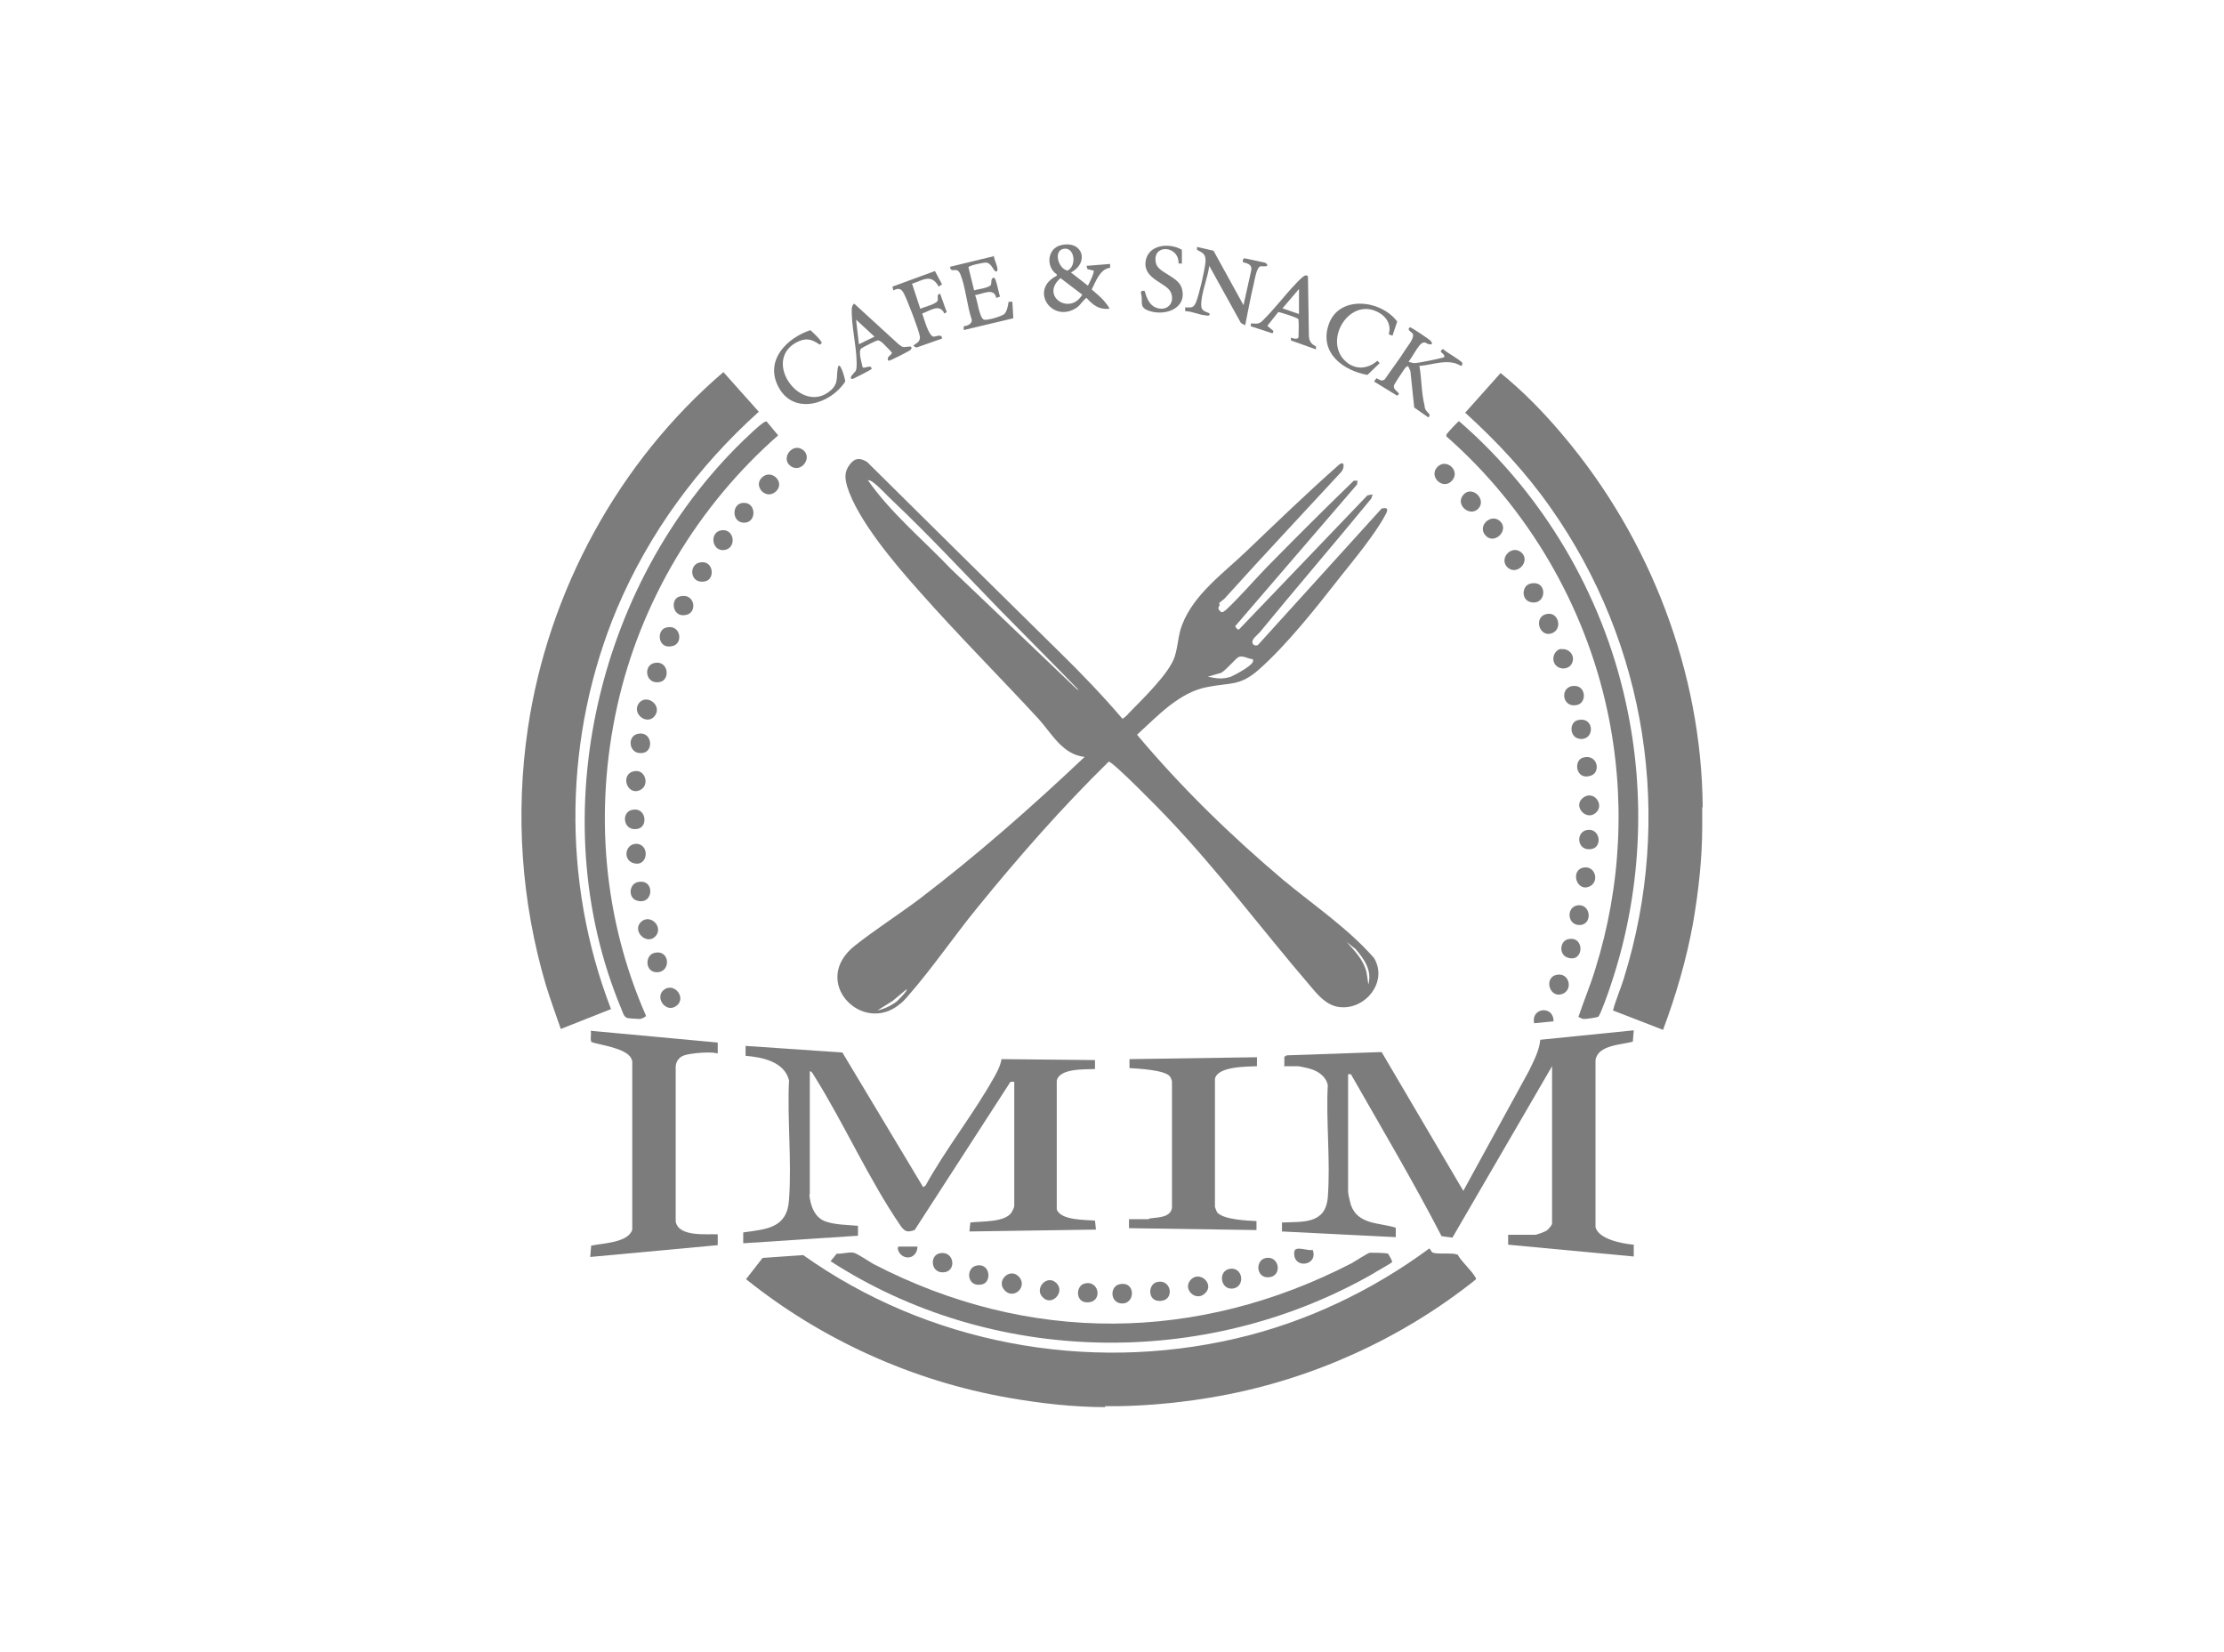 <svg xmlns="http://www.w3.org/2000/svg" id="Layer_1" data-name="Layer 1" viewBox="0 0 47.1 34.99"><defs><style> .cls-1 { fill: #7c7c7c; } </style></defs><path class="cls-1" d="M23.41,29.8c-.67,0-1.39-.08-2.06-.2-2.01-.35-3.96-1.23-5.55-2.51l.35-.45.86-.06c2.63,1.87,6,2.5,9.15,1.77,1.48-.34,2.89-1.01,4.11-1.91.03.02.04.08.08.09.1.03.29.01.4.02.04,0,.08.01.12.02.09.16.28.32.37.47.01.02.03.04.01.06-1.55,1.24-3.44,2.1-5.4,2.46-.7.13-1.47.21-2.18.22-.09,0-.18,0-.27,0Z"></path><path class="cls-1" d="M36.05,17.09c0,.14,0,.27,0,.41,0,.68-.08,1.4-.2,2.08-.14.76-.36,1.51-.63,2.23l-1.06-.41c.06-.23.16-.45.23-.68,1.06-3.4.49-7.08-1.56-9.98-.52-.74-1.13-1.39-1.8-2l.75-.84c.48.39.93.85,1.33,1.33,1.84,2.18,2.93,5.01,2.95,7.87Z"></path><path class="cls-1" d="M25.83,12.82c-.05.06-.02.1.03.14.03.02.07-.02.1-.04.29-.27.59-.62.87-.91.61-.62,1.22-1.23,1.84-1.83h.08s-.01.08-.01.08l-2.58,3s.03.08.08.07l2.72-2.84.11-.02-.03.09c-.78.95-1.58,1.88-2.36,2.83-.05.06-.19.15-.15.24.02.04.07.05.11.03l2.62-2.89c.16-.04.13.05.07.15-.2.38-.66.94-.94,1.29-.5.64-1.13,1.44-1.73,1.97-.41.36-.6.27-1.09.37-.6.11-1.06.62-1.49,1.01.94,1.12,1.98,2.13,3.09,3.07.65.54,1.38,1.03,1.93,1.66.31.52-.22,1.14-.78,1.03-.25-.05-.43-.27-.58-.45-1.02-1.19-1.95-2.44-3.03-3.57-.13-.14-1.15-1.18-1.23-1.17-.99.97-1.91,2.02-2.78,3.09-.49.6-.96,1.29-1.46,1.86-.05.06-.13.15-.19.19-.79.65-1.9-.48-.95-1.24.43-.34.93-.66,1.37-.99,1.22-.93,2.38-1.95,3.5-3.01-.47-.05-.69-.49-.98-.81-.84-.91-1.72-1.79-2.54-2.72-.5-.56-1.29-1.49-1.51-2.2-.04-.15-.06-.27.02-.41.11-.17.21-.22.4-.11,1.36,1.35,2.73,2.7,4.09,4.04.46.45.9.91,1.32,1.4.02,0,.11-.08.13-.11.28-.29.87-.85.98-1.21.07-.22.07-.46.16-.68.25-.64.87-1.08,1.35-1.54.65-.62,1.29-1.24,1.97-1.84.13-.1.11.09.04.16-.82.89-1.65,1.77-2.46,2.67-.04.04-.1.08-.12.1ZM22.87,14.64c-.55-.57-1.11-1.13-1.67-1.7-.75-.77-1.5-1.58-2.28-2.32-.12-.11-.29-.3-.41-.39-.04-.03-.07-.06-.13-.06.49.7,1.17,1.26,1.76,1.88l2.66,2.54.07.04ZM26.54,13.96c-.1,0-.2-.08-.3-.05-.06.02-.27.28-.38.34l-.28.08c.18.04.31.06.49,0,.07-.03.54-.27.46-.36ZM28.98,20.85c.08-.3-.09-.54-.27-.75l-.19-.15c.17.19.36.38.42.64l.04.26ZM18.58,21.4c.14-.03.29-.1.41-.19.03-.03.24-.23.21-.26l-.3.25-.32.2Z"></path><path class="cls-1" d="M11.88,21.8c-.11-.31-.22-.62-.32-.94-.52-1.76-.65-3.62-.38-5.44.43-2.9,1.92-5.64,4.14-7.54l.75.84c-1.29,1.16-2.32,2.56-3,4.16-1.13,2.69-1.18,5.77-.13,8.49l-1.06.42Z"></path><path class="cls-1" d="M27.2,22.56v-.18s.05-.03.05-.03l2.01-.07,1.73,2.94,1.39-2.54c.1-.21.22-.43.24-.66l1.98-.2-.02.24c-.25.07-.74.07-.79.39v3.54c.07.26.58.35.81.37v.25s-2.66-.25-2.66-.25v-.21s.57,0,.57,0c.04,0,.19-.06.23-.08s.13-.12.13-.16v-3.33l-2.11,3.63-.23-.03c-.6-1.16-1.27-2.29-1.92-3.43h-.06s0,2.48,0,2.48c0,.06.04.22.06.29.15.42.6.37.95.48v.2s-2.41-.12-2.41-.12v-.19c.44-.02.92.04.97-.53.06-.76-.04-1.61,0-2.38-.04-.19-.21-.3-.39-.35-.04-.01-.21-.05-.24-.05h-.3Z"></path><path class="cls-1" d="M17.14,25.29c.02.24.11.5.35.58.2.07.46.07.68.09v.21s-2.43.16-2.43.16v-.23c.5-.07.93-.09.97-.69.06-.82-.04-1.71,0-2.53-.1-.4-.57-.49-.92-.52v-.21s2.05.14,2.05.14l1.71,2.85.05-.03c.43-.78,1.02-1.52,1.45-2.29.07-.12.14-.26.16-.39l1.98.02v.19c-.21.01-.76-.02-.81.25v2.72c.08.24.61.22.81.24l.02.19-2.68.04.02-.19c.24-.03.73,0,.87-.21.02-.03.06-.11.06-.14v-2.63h-.08s-2.03,3.14-2.03,3.14c-.15.05-.2.04-.29-.08-.68-.99-1.2-2.17-1.84-3.19-.02-.03-.05-.1-.09-.09v2.61Z"></path><path class="cls-1" d="M16.23,8.92l.25.3c-1.7,1.49-2.92,3.52-3.41,5.74s-.29,4.5.61,6.55c0,.03-.09.06-.12.07-.04,0-.23-.01-.27-.02-.08-.02-.1-.12-.13-.19-1.72-4.11-.49-9.2,2.74-12.19.04-.04.29-.27.32-.25Z"></path><path class="cls-1" d="M33.43,21.53c.11-.33.25-.66.35-.99.56-1.78.65-3.67.26-5.49-.48-2.24-1.69-4.3-3.41-5.81,0-.02,0-.04.02-.06.02-.03.23-.26.25-.26,1.77,1.53,3.03,3.66,3.53,5.95.44,1.98.33,4.08-.32,6-.03.1-.21.61-.26.66-.03.02-.25.05-.3.05-.05,0-.08-.03-.12-.04Z"></path><path class="cls-1" d="M15.2,22.08v.23c-.08-.02-.15-.02-.22-.02-.12,0-.37.02-.49.06-.12.04-.19.15-.18.28v3.24c.06.33.65.26.89.27v.23s-2.7.25-2.7.25l.02-.24c.23-.05.79-.06.87-.34v-3.56c-.03-.19-.3-.26-.46-.31-.07-.02-.39-.09-.4-.1-.04-.03,0-.19-.02-.24l2.7.25Z"></path><path class="cls-1" d="M29.39,26.54s.11.17.09.19c-.01.02-.37.22-.43.26-3.54,2.01-8.04,1.93-11.46-.28l.13-.16c.11.01.25-.04.36-.02.08.02.33.19.42.24,3.28,1.7,6.86,1.67,10.13-.02.09-.05.31-.2.38-.22.03,0,.35,0,.37.02Z"></path><path class="cls-1" d="M24.32,25.82s.03-.02.06-.02c.16-.02.41-.02.44-.22v-2.68s-.02-.08-.05-.11c-.11-.13-.67-.16-.85-.17v-.19s2.7-.04,2.7-.04v.19c-.21.01-.84,0-.89.27v2.71s.03.09.05.12c.14.15.63.17.83.18v.19s-2.7-.04-2.7-.04v-.19h.4Z"></path><path class="cls-1" d="M23.16,5.73l-.13-.03-.02-.07.5-.04v.08c-.22.03-.3.29-.39.46.09.08.18.15.26.24.02.03.13.15.11.17-.22.02-.34-.08-.48-.23-.03,0-.15.17-.2.2-.52.36-1.03-.37-.43-.67v-.03c-.24-.16-.2-.56.1-.62.46-.1.59.38.2.58l.36.28s.15-.28.12-.33ZM22.52,5.27c-.22.05-.1.43.09.46.2-.1.15-.51-.09-.46ZM22.46,5.89c-.44.38.2.8.46.35l-.46-.35Z"></path><path class="cls-1" d="M29.86,7.67s.06.02.1.02c.07,0,.62-.11.63-.13,0-.1-.15-.09-.03-.17.05.06.4.25.41.3,0,.03,0,.04-.03.06-.26-.17-.6-.02-.88,0,.05.27.04.57.11.84,0,.04.01.07.03.1.03.05.12.09.05.15l-.3-.21-.08-.77-.05-.11s-.04.02-.06.04c-.03.04-.24.35-.24.38-.01.08.07.11.11.17l-.04.04-.49-.3.05-.07c.07.03.11.08.18.02.14-.21.3-.41.43-.62.05-.08.2-.25.16-.34-.02-.04-.14-.08-.06-.14.03,0,.4.25.43.28.05.05.05.1-.02.08-.06,0-.08-.07-.16-.02-.08.05-.21.31-.28.39Z"></path><path class="cls-1" d="M26.32,6.53l.18-.81c.02-.12-.08-.14-.18-.17,0-.03,0-.07.03-.08.02,0,.38.08.43.09.06.02.08.07.03.08-.03,0-.08,0-.12,0-.08.03-.12.29-.14.38-.07.29-.12.58-.18.87l-.09-.05-.67-1.21c-.03.25-.18.6-.17.84,0,.16.19.13.18.19-.03.04-.04.02-.08.02-.14-.01-.3-.09-.44-.09v-.08c.14,0,.17.02.23-.11.07-.18.18-.66.2-.85.01-.17-.05-.19-.18-.26v-.06s.35.08.35.08l.65,1.18Z"></path><path class="cls-1" d="M21.05,5.42c-.01.06.13.31.05.33-.06.01-.09-.18-.22-.19-.05,0-.36.06-.37.1l.12.49c.08-.03.34-.05.36-.13.01-.05-.01-.13.06-.14.05.01.1.34.13.4l-.08.03c-.05-.23-.29-.08-.45-.06.05.1.09.49.19.52.07.02.37-.07.43-.12.06-.06.08-.19.09-.26h.08s.02.35.02.35l-1.05.25v-.08c.08-.01.18-.05.17-.14-.1-.29-.13-.69-.24-.96-.08-.19-.2,0-.22-.16l.95-.23Z"></path><path class="cls-1" d="M27.7,5.85l.02,1.27c.01.12.05.16.15.22v.06s-.53-.19-.53-.19v-.06s.14.06.16-.01c0-.03.01-.31,0-.35,0-.03,0-.03-.03-.05-.03-.02-.38-.14-.4-.13l-.23.29.13.11-.02.05-.46-.15v-.06c.1,0,.16.02.23-.04.26-.25.48-.55.73-.81.04-.04.19-.21.23-.16ZM27.51,6.64v-.52l-.35.41.35.12Z"></path><path class="cls-1" d="M18.81,7.63c-.04-.08.06-.09.08-.16,0-.01-.18-.19-.2-.21-.03-.02-.07-.06-.11-.05-.02,0-.32.15-.34.17-.07.05.01.31.03.4.05.03.18-.07.19.03,0,.02-.35.19-.39.21-.07.02-.06-.04-.02-.08.05-.07.08-.06.09-.16.02-.32-.09-.77-.1-1.11,0-.08-.02-.19.05-.24l.94.86c.1.08.1.06.22.05.07-.01.07.04.02.08-.03.02-.43.23-.45.22ZM18.19,7.29l.33-.16-.39-.36.06.52Z"></path><path class="cls-1" d="M29.49,7.11l-.08-.03c.06-.19-.04-.37-.21-.46-.58-.33-1.13.49-.77.96.2.25.5.27.74.06l.05.05-.26.25c-.51-.09-1.01-.46-.83-1.04.2-.66,1.11-.56,1.46-.09l-.1.3Z"></path><path class="cls-1" d="M17.17,7s.25.22.23.27l-.04.03c-.18-.13-.31-.15-.51-.04-.71.41.13,1.54.74,1.01.17-.15.12-.27.15-.46.03-.23.16.2.16.27-.3.47-1.07.72-1.4.14s.17-1.07.67-1.23Z"></path><path class="cls-1" d="M19.32,6.02l.17.52c.08-.04.35-.1.37-.18.01-.07-.03-.12.05-.14l.14.39-.05.03c-.1-.22-.3-.06-.47,0,.04.1.13.47.24.49.06,0,.18-.07.18.04l-.54.19c-.18-.07.1-.05.07-.24-.02-.13-.27-.78-.34-.91-.06-.11-.12-.11-.22-.06l-.02-.08.9-.33.15.28-.07.05c-.16-.29-.34-.13-.57-.06Z"></path><path class="cls-1" d="M25.04,5.58h-.08c.01-.39-.57-.42-.48-.01.04.21.48.28.55.54.12.44-.39.6-.73.46-.19-.08-.08-.2-.14-.37l.02-.04h.06c.04.13.09.29.23.35.23.1.42-.08.33-.31-.08-.21-.58-.28-.54-.65s.5-.42.77-.26v.3Z"></path><path class="cls-1" d="M21.28,27.33c-.2-.2.11-.5.3-.29s-.11.49-.3.29Z"></path><path class="cls-1" d="M16.14,10.11c.2-.19.5.11.29.3s-.49-.12-.29-.3Z"></path><path class="cls-1" d="M25.52,27.39c-.19.19-.49-.09-.3-.29s.51.1.3.29Z"></path><path class="cls-1" d="M30.74,10.19c-.19.19-.49-.1-.3-.3s.51.09.3.3Z"></path><path class="cls-1" d="M22.08,27.47c-.18-.18.09-.49.29-.3s-.1.51-.29.3Z"></path><path class="cls-1" d="M13.51,18.68c.37-.08.34.51-.03.39-.18-.06-.16-.35.03-.39Z"></path><path class="cls-1" d="M13.86,20.18c.33-.08.36.41.05.41-.25,0-.26-.36-.05-.41Z"></path><path class="cls-1" d="M14.11,13.29c.3-.08.37.33.14.39-.32.09-.36-.34-.14-.39Z"></path><path class="cls-1" d="M33,20.64c.23-.02.31.3.11.4-.3.14-.44-.37-.11-.4Z"></path><path class="cls-1" d="M32.78,13c.22-.03.31.3.11.4-.29.14-.44-.36-.11-.4Z"></path><path class="cls-1" d="M33.06,13.75c.17-.03.31.14.23.3s-.35.14-.39-.06c-.02-.11.05-.23.16-.25Z"></path><path class="cls-1" d="M33.44,19.17c.26,0,.28.41.02.42-.28.01-.3-.41-.02-.42Z"></path><path class="cls-1" d="M13.47,17.87c.3,0,.26.5-.05.41-.23-.06-.19-.4.05-.41Z"></path><path class="cls-1" d="M23.7,27.2c.37-.09.35.46.02.4-.21-.04-.21-.35-.02-.4Z"></path><path class="cls-1" d="M13.51,15.54c.29-.06.34.34.13.4-.32.08-.38-.35-.13-.4Z"></path><path class="cls-1" d="M22.98,27.18c.31-.07.38.42.03.4-.24-.01-.23-.36-.03-.4Z"></path><path class="cls-1" d="M13.45,16.33c.22-.03.31.3.11.4-.29.14-.44-.36-.11-.4Z"></path><path class="cls-1" d="M24.51,27.15c.31-.07.38.42.03.4-.24-.01-.23-.36-.03-.4Z"></path><path class="cls-1" d="M13.39,17.15c.29-.06.34.34.13.4-.32.08-.38-.35-.13-.4Z"></path><path class="cls-1" d="M26.05,26.87c.28-.04.33.39.05.42-.26.02-.31-.38-.05-.42Z"></path><path class="cls-1" d="M19.91,26.54c.29-.05.35.35.11.4-.31.06-.35-.36-.11-.4Z"></path><path class="cls-1" d="M15.74,10.65c.28-.02.29.42.02.42s-.27-.41-.02-.42Z"></path><path class="cls-1" d="M33.29,14.53c.3-.05.33.35.11.4-.31.07-.37-.35-.11-.4Z"></path><path class="cls-1" d="M13.86,14.04c.29-.06.34.34.13.4-.32.08-.38-.35-.13-.4Z"></path><path class="cls-1" d="M15.28,11.23c.28-.04.33.39.05.42-.26.02-.31-.38-.05-.42Z"></path><path class="cls-1" d="M33.21,19.89c.36-.08.34.51-.01.39-.19-.06-.17-.35.01-.39Z"></path><path class="cls-1" d="M14.4,12.63c.31-.08.38.33.14.39-.3.08-.36-.34-.14-.39Z"></path><path class="cls-1" d="M32.41,12.36c.38-.09.35.48,0,.39-.2-.05-.18-.35,0-.39Z"></path><path class="cls-1" d="M14.34,21.29c-.22.19-.48-.15-.29-.32.21-.18.49.14.29.32Z"></path><path class="cls-1" d="M14.83,11.91c.28-.05.32.35.11.4-.33.08-.37-.36-.11-.4Z"></path><path class="cls-1" d="M31.31,10.77c-.18.19-.5-.08-.32-.29s.5.09.32.29Z"></path><path class="cls-1" d="M33.6,17.58c.28-.06.35.35.11.4-.31.06-.35-.35-.11-.4Z"></path><path class="cls-1" d="M33.81,17.2c-.2.21-.51-.12-.29-.3s.46.13.29.3Z"></path><path class="cls-1" d="M13.54,14.88c.17-.19.5.07.32.29-.17.2-.5-.07-.32-.29Z"></path><path class="cls-1" d="M13.58,19.52c.19-.17.47.1.31.3-.19.22-.52-.11-.31-.3Z"></path><path class="cls-1" d="M33.56,18.37c.23-.02.31.3.11.4-.29.14-.43-.37-.11-.4Z"></path><path class="cls-1" d="M17.02,9.54c.19.17-.07.5-.29.32-.2-.17.07-.51.29-.32Z"></path><path class="cls-1" d="M33.42,15.25c.34-.08.36.4.07.4-.26,0-.27-.36-.07-.4Z"></path><path class="cls-1" d="M26.82,26.64c.28-.04.34.39.05.41-.28.02-.29-.38-.05-.41Z"></path><path class="cls-1" d="M20.69,26.8c.28-.05.32.35.11.4-.33.08-.36-.36-.11-.4Z"></path><path class="cls-1" d="M33.54,16.04c.3-.07.37.33.14.39-.31.1-.37-.34-.14-.39Z"></path><path class="cls-1" d="M32.22,11.7c.21.19-.11.52-.31.3-.16-.19.11-.47.31-.3Z"></path><path class="cls-1" d="M31.46,11.34c-.18-.2.11-.47.3-.31.22.19-.11.52-.3.31Z"></path><path class="cls-1" d="M27.8,26.47c.13.34-.43.42-.39.04.02-.14.28-.01.39-.04Z"></path><path class="cls-1" d="M32.9,21.63l-.41.04c-.07-.34.42-.38.41-.04Z"></path><path class="cls-1" d="M19.43,26.4c0,.12-.08.23-.2.23-.19,0-.26-.23-.19-.23h.4Z"></path></svg>